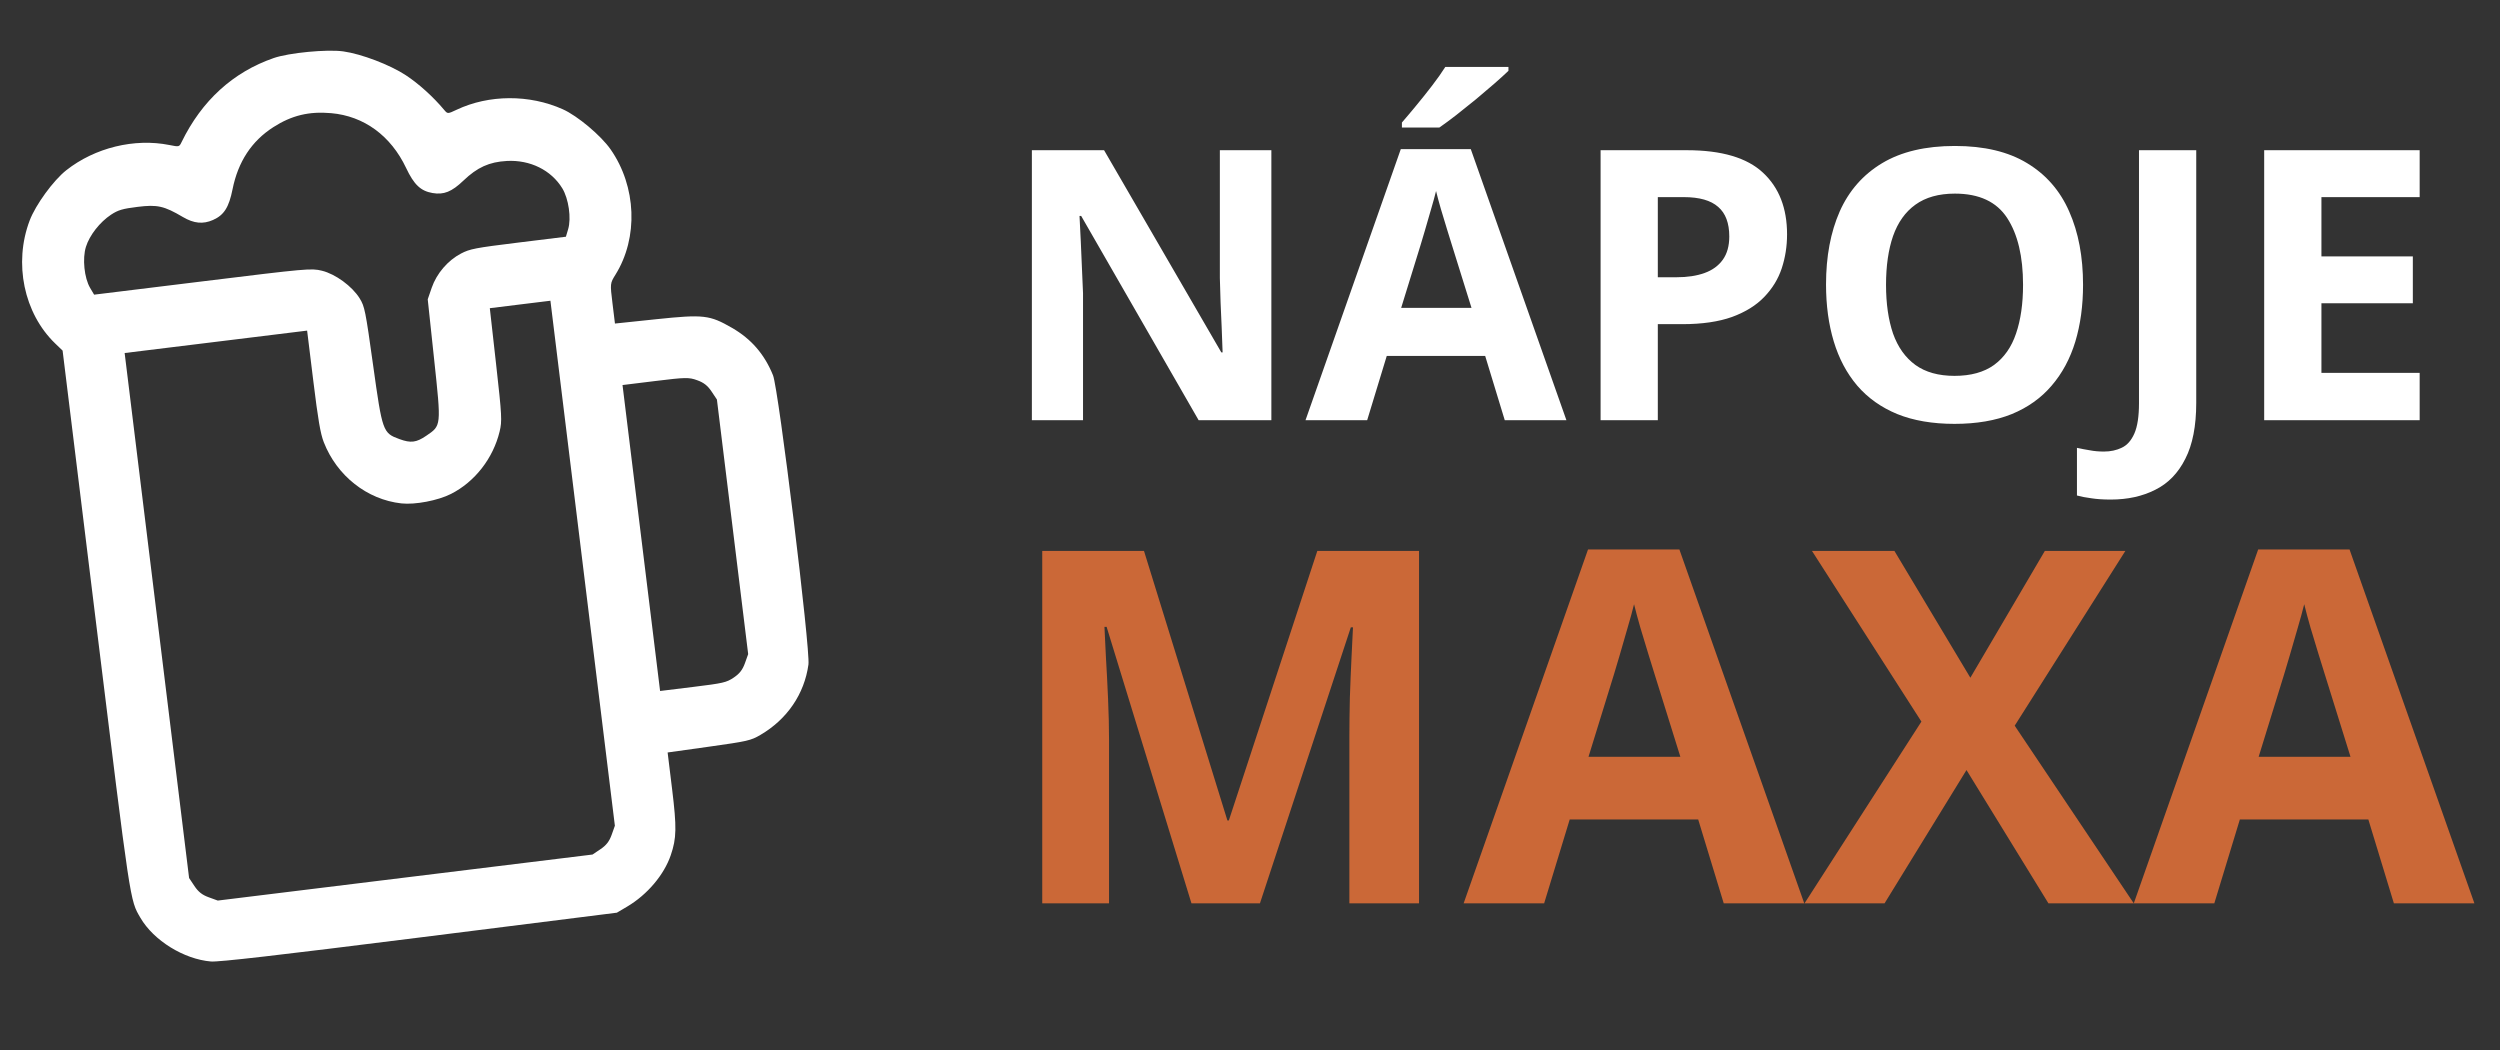 <svg width="119" height="50" viewBox="0 0 119 50" fill="none" xmlns="http://www.w3.org/2000/svg">
<rect x="0" y="0" width="119" height="50" fill="#333333" stroke="none"/>
<path d="M56.714 43L52.675 29.839H52.572C52.587 30.152 52.61 30.627 52.641 31.262C52.679 31.889 52.713 32.558 52.744 33.27C52.775 33.981 52.79 34.623 52.79 35.197V43H49.611V26.224H54.454L58.424 39.053H58.493L62.704 26.224H67.546V43H64.23V35.06C64.23 34.532 64.238 33.924 64.253 33.235C64.276 32.547 64.303 31.893 64.333 31.273C64.364 30.646 64.387 30.175 64.402 29.862H64.299L59.973 43H56.714ZM82.05 43L80.834 39.007H74.718L73.501 43H69.669L75.59 26.155H79.939L85.883 43H82.05ZM79.985 36.023L78.768 32.122C78.692 31.862 78.588 31.529 78.459 31.124C78.336 30.711 78.21 30.294 78.08 29.873C77.957 29.445 77.858 29.074 77.781 28.76C77.705 29.074 77.598 29.464 77.46 29.93C77.33 30.389 77.204 30.825 77.082 31.238C76.959 31.652 76.871 31.946 76.818 32.122L75.613 36.023H79.985ZM101.568 43H97.506L93.605 36.654L89.704 43H85.894L91.459 34.348L86.25 26.224H90.174L93.789 32.26L97.334 26.224H101.167L95.9 34.543L101.568 43ZM113.949 43L112.733 39.007H106.617L105.401 43H101.568L107.489 26.155H111.838L117.782 43H113.949ZM111.884 36.023L110.668 32.122C110.591 31.862 110.488 31.529 110.358 31.124C110.236 30.711 110.109 30.294 109.979 29.873C109.857 29.445 109.757 29.074 109.681 28.76C109.604 29.074 109.497 29.464 109.36 29.93C109.23 30.389 109.103 30.825 108.981 31.238C108.859 31.652 108.771 31.946 108.717 32.122L107.512 36.023H111.884Z" fill="#CB6837"/>
<path d="M60.517 20H57.054L51.464 10.279H51.385C51.408 10.684 51.429 11.091 51.446 11.501C51.464 11.911 51.481 12.321 51.499 12.731C51.517 13.136 51.534 13.543 51.552 13.953V20H49.117V7.15H52.554L58.135 16.774H58.196C58.185 16.376 58.17 15.98 58.152 15.588C58.135 15.195 58.117 14.803 58.1 14.41C58.088 14.018 58.076 13.625 58.065 13.232V7.15H60.517V20ZM71.626 20L70.694 16.941H66.01L65.078 20H62.143L66.678 7.098H70.009L74.561 20H71.626ZM70.044 14.656L69.112 11.668C69.054 11.469 68.975 11.214 68.875 10.903C68.781 10.587 68.685 10.268 68.585 9.945C68.491 9.617 68.415 9.333 68.356 9.093C68.298 9.333 68.216 9.632 68.11 9.989C68.011 10.341 67.914 10.675 67.82 10.991C67.727 11.308 67.659 11.533 67.618 11.668L66.695 14.656H70.044ZM71.802 3.187V3.371C71.632 3.535 71.409 3.737 71.134 3.978C70.858 4.218 70.562 4.47 70.246 4.733C69.93 4.991 69.619 5.24 69.314 5.48C69.01 5.715 68.743 5.911 68.515 6.069H66.731V5.832C66.924 5.609 67.147 5.346 67.398 5.041C67.656 4.73 67.911 4.411 68.163 4.083C68.415 3.755 68.626 3.456 68.796 3.187H71.802ZM80.292 7.15C81.95 7.15 83.16 7.508 83.922 8.223C84.684 8.932 85.064 9.91 85.064 11.158C85.064 11.721 84.98 12.26 84.81 12.775C84.64 13.285 84.361 13.739 83.975 14.138C83.594 14.536 83.084 14.852 82.445 15.087C81.807 15.315 81.019 15.43 80.081 15.43H78.912V20H76.188V7.15H80.292ZM80.151 9.383H78.912V13.197H79.809C80.318 13.197 80.761 13.13 81.136 12.995C81.511 12.86 81.801 12.649 82.006 12.362C82.211 12.075 82.314 11.706 82.314 11.255C82.314 10.622 82.138 10.153 81.786 9.849C81.435 9.538 80.89 9.383 80.151 9.383ZM99.153 13.558C99.153 14.548 99.03 15.45 98.784 16.265C98.538 17.073 98.163 17.77 97.659 18.356C97.161 18.942 96.528 19.394 95.761 19.71C94.993 20.02 94.085 20.176 93.036 20.176C91.987 20.176 91.079 20.02 90.311 19.71C89.544 19.394 88.908 18.942 88.404 18.356C87.906 17.77 87.534 17.07 87.288 16.256C87.042 15.441 86.919 14.536 86.919 13.54C86.919 12.21 87.136 11.053 87.569 10.068C88.009 9.078 88.683 8.311 89.591 7.766C90.499 7.221 91.653 6.948 93.054 6.948C94.448 6.948 95.594 7.221 96.49 7.766C97.393 8.311 98.061 9.078 98.494 10.068C98.934 11.059 99.153 12.222 99.153 13.558ZM89.775 13.558C89.775 14.454 89.887 15.227 90.109 15.878C90.338 16.523 90.692 17.02 91.173 17.372C91.653 17.718 92.274 17.891 93.036 17.891C93.81 17.891 94.436 17.718 94.917 17.372C95.397 17.02 95.746 16.523 95.963 15.878C96.186 15.227 96.297 14.454 96.297 13.558C96.297 12.21 96.045 11.149 95.541 10.376C95.037 9.603 94.208 9.216 93.054 9.216C92.286 9.216 91.659 9.392 91.173 9.743C90.692 10.089 90.338 10.587 90.109 11.237C89.887 11.882 89.775 12.655 89.775 13.558ZM100.472 23.779C100.12 23.779 99.812 23.759 99.549 23.718C99.279 23.683 99.051 23.639 98.863 23.586V21.318C99.051 21.359 99.253 21.398 99.47 21.433C99.681 21.474 99.906 21.494 100.146 21.494C100.463 21.494 100.747 21.433 100.999 21.31C101.251 21.192 101.45 20.967 101.597 20.633C101.743 20.299 101.816 19.818 101.816 19.191V7.15H104.541V19.174C104.541 20.275 104.368 21.163 104.022 21.837C103.683 22.517 103.205 23.009 102.59 23.314C101.98 23.624 101.274 23.779 100.472 23.779ZM115.176 20H107.775V7.15H115.176V9.383H110.5V12.204H114.851V14.437H110.5V17.75H115.176V20Z" fill="white"/>
<path fill-rule="evenodd" clip-rule="evenodd" d="M13.026 2.764C11.091 3.435 9.602 4.794 8.644 6.762C8.531 6.995 8.528 6.996 8.065 6.903C6.4 6.57 4.52 7.029 3.157 8.102C2.541 8.588 1.698 9.744 1.413 10.494C0.641 12.528 1.135 14.91 2.626 16.348L2.98 16.689L4.566 29.598C6.229 43.135 6.183 42.829 6.684 43.688C7.312 44.767 8.752 45.659 10.04 45.767C10.409 45.798 13.162 45.481 19.957 44.627L29.363 43.444L29.855 43.153C30.81 42.587 31.609 41.644 31.93 40.703C32.205 39.897 32.215 39.388 31.992 37.563L31.779 35.818L33.743 35.543C35.59 35.284 35.736 35.251 36.199 34.98C37.47 34.236 38.289 33.034 38.482 31.63C38.58 30.918 37.061 18.521 36.796 17.865C36.391 16.863 35.761 16.135 34.843 15.606C33.778 14.992 33.491 14.959 31.244 15.194L29.272 15.401L29.155 14.445C29.038 13.495 29.039 13.488 29.297 13.073C30.393 11.312 30.298 8.878 29.065 7.111C28.604 6.45 27.489 5.514 26.789 5.201C25.203 4.489 23.271 4.498 21.736 5.224C21.309 5.426 21.306 5.426 21.14 5.228C20.619 4.606 19.927 3.981 19.319 3.582C18.557 3.082 17.208 2.568 16.339 2.446C15.566 2.338 13.751 2.512 13.026 2.764ZM15.761 5.386C17.324 5.523 18.604 6.459 19.331 7.996C19.706 8.79 20.024 9.091 20.587 9.188C21.127 9.281 21.502 9.13 22.061 8.595C22.72 7.965 23.288 7.708 24.124 7.662C25.232 7.601 26.237 8.097 26.766 8.965C27.068 9.462 27.2 10.385 27.044 10.909L26.937 11.268L24.674 11.546C22.62 11.799 22.368 11.847 21.942 12.07C21.315 12.398 20.783 13.02 20.55 13.696L20.36 14.247L20.663 17.09C21.007 20.315 21.013 20.25 20.283 20.747C19.814 21.066 19.554 21.098 19.017 20.902C18.223 20.613 18.201 20.552 17.76 17.384C17.396 14.773 17.359 14.59 17.121 14.204C16.767 13.629 15.966 13.042 15.322 12.886C14.813 12.763 14.639 12.778 9.639 13.393L4.48 14.026L4.289 13.703C4.011 13.232 3.916 12.305 4.09 11.75C4.261 11.199 4.752 10.572 5.286 10.219C5.622 9.998 5.831 9.936 6.548 9.847C7.49 9.73 7.81 9.802 8.707 10.331C9.228 10.638 9.664 10.68 10.139 10.471C10.662 10.24 10.897 9.871 11.069 9.01C11.332 7.698 11.978 6.714 13.011 6.052C13.884 5.493 14.709 5.293 15.761 5.386ZM14.913 18.13C15.14 19.982 15.253 20.642 15.412 21.048C16.037 22.65 17.47 23.78 19.105 23.962C19.756 24.034 20.843 23.827 21.467 23.511C22.602 22.936 23.473 21.818 23.782 20.54C23.903 20.041 23.89 19.8 23.614 17.335L23.315 14.67L24.757 14.492L26.2 14.315L27.734 26.81L29.268 39.305L29.115 39.736C29.002 40.051 28.859 40.236 28.582 40.422L28.204 40.676L19.285 41.771L10.366 42.867L9.937 42.711C9.624 42.598 9.44 42.453 9.255 42.175L9.001 41.794L7.467 29.299L5.933 16.804L10.276 16.271L14.619 15.737L14.913 18.13ZM33.189 18.1C33.502 18.213 33.686 18.358 33.871 18.636L34.125 19.017L34.869 25.076L35.613 31.136L35.459 31.567C35.346 31.882 35.203 32.066 34.927 32.252C34.578 32.487 34.426 32.522 32.984 32.699L31.42 32.891L30.526 25.61L29.632 18.328L31.196 18.136C32.638 17.959 32.793 17.956 33.189 18.1Z" fill="white"/>
</svg>
